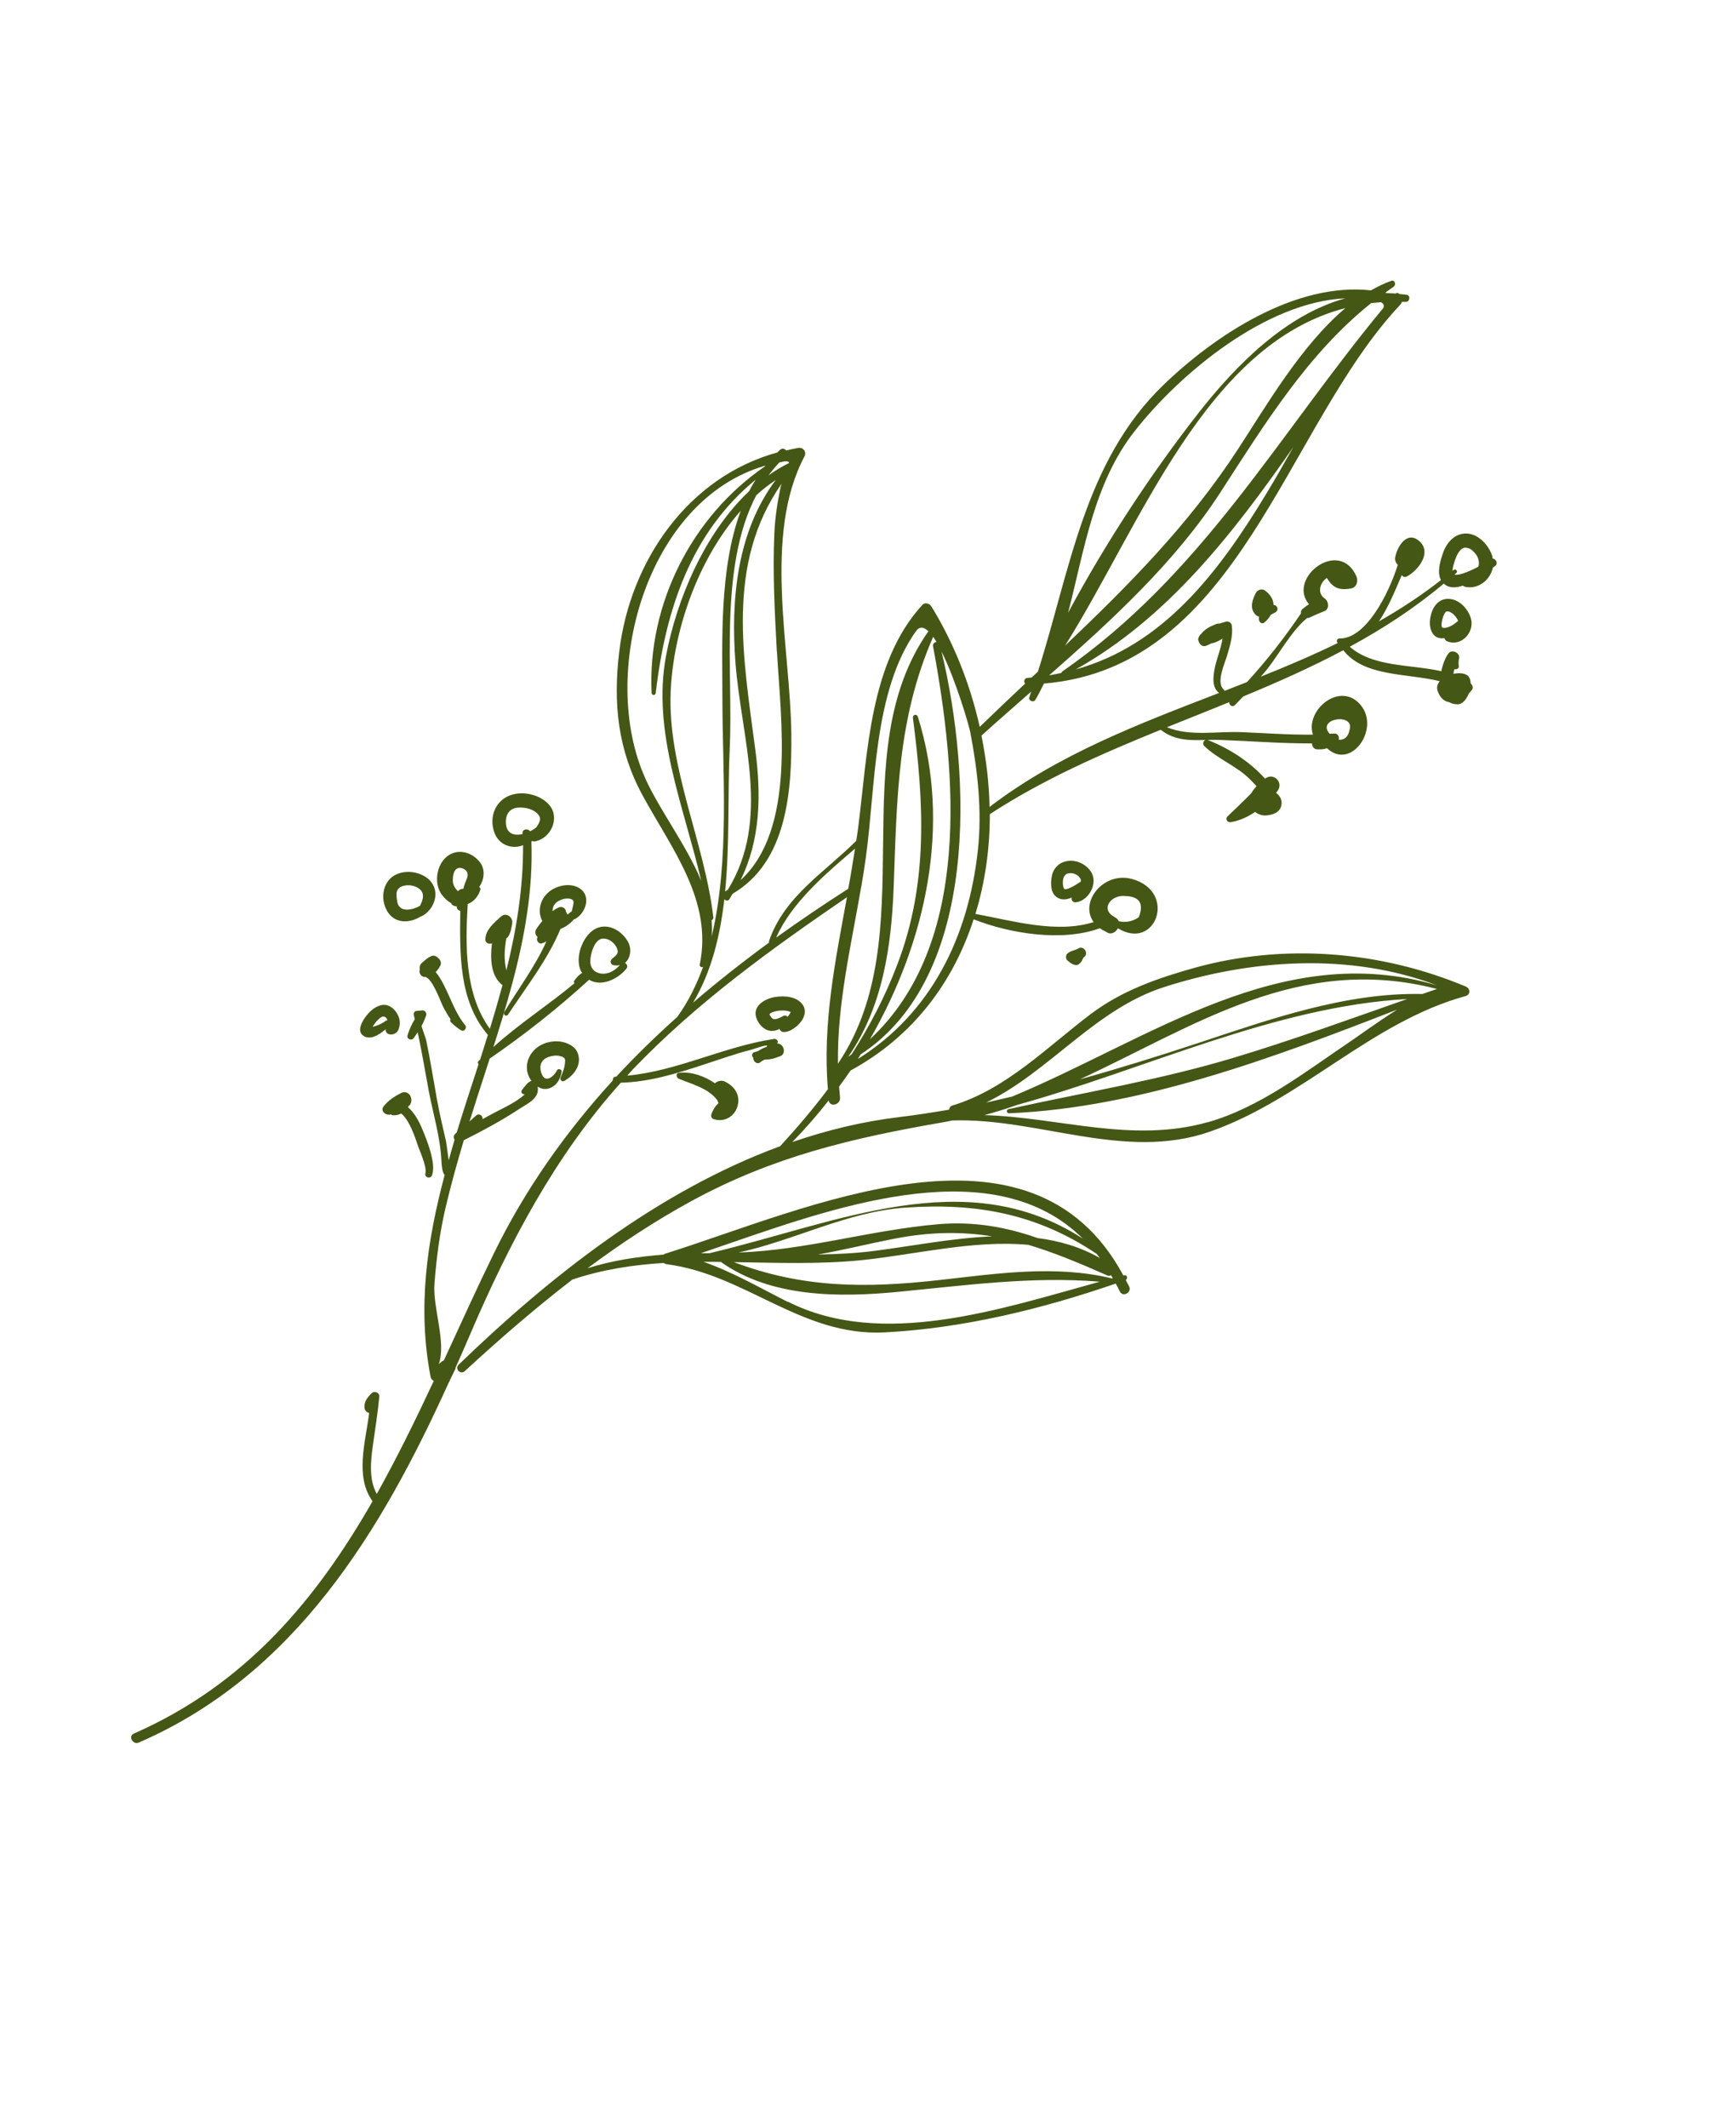 <?xml version="1.0" encoding="UTF-8"?> <svg xmlns="http://www.w3.org/2000/svg" width="142" height="174" viewBox="0 0 142 174" fill="none"> <path d="M63.598 36.984C63.664 36.916 63.73 36.848 63.797 36.78C63.974 36.621 64.189 36.681 64.307 36.828C64.633 36.752 64.958 36.677 65.297 36.619C65.695 36.556 65.999 36.937 65.806 37.311C62.39 43.756 64.651 53.023 64.729 59.986C64.776 64.744 64.356 70.487 59.923 73.071C59.831 73.215 59.757 73.368 59.66 73.521C59.546 73.688 59.349 73.636 59.249 73.521C58.9 76.531 58.201 79.437 56.692 81.973C58.694 80.254 60.776 78.62 62.913 77.056C62.9 77.016 62.89 76.989 62.903 76.94C64.161 73.271 67.444 71.34 70.038 68.742C70.096 68.348 70.163 67.958 70.208 67.569C70.973 61.571 71.131 54.167 75.436 49.465C75.657 49.216 76.034 49.333 76.189 49.586C78.022 52.565 79.355 55.935 80.138 59.427C81.377 58.228 82.615 57.05 83.858 55.886C83.709 55.758 83.772 55.444 84.036 55.428C84.152 55.417 84.273 55.398 84.389 55.388C84.557 55.225 84.72 55.071 84.897 54.912C87.528 46.674 88.675 37.738 95.157 31.48C99.358 27.428 105.948 23.056 112.142 23.739C112.679 23.433 113.235 23.158 113.809 22.959C114.103 22.857 114.216 23.289 113.998 23.439C113.768 23.594 113.542 23.762 113.316 23.931C113.365 23.943 113.414 23.956 113.464 23.969C113.696 23.971 113.933 23.986 114.171 24.001C114.25 23.906 114.385 23.949 114.453 24.038C114.654 24.058 114.86 24.069 115.066 24.102C115.407 24.156 115.31 24.699 114.975 24.68C114.867 24.673 114.774 24.683 114.662 24.684C114.649 24.756 114.619 24.819 114.566 24.882C105.113 34.9 101.397 54.56 85.392 55.886C85.174 56.336 84.946 56.781 84.692 57.213C84.543 57.474 84.098 57.292 84.198 56.996C84.249 56.843 84.301 56.69 84.353 56.538C82.977 57.748 81.609 58.94 80.281 60.141C80.666 62.073 80.909 64.025 80.941 65.975C86.561 61.677 93.15 59.184 99.713 56.656C99.144 56.202 99.225 55.44 99.333 54.782C99.471 53.948 99.876 53.067 99.996 52.202C99.676 52.425 99.378 52.558 99.066 52.607C98.932 52.675 98.799 52.744 98.661 52.799C98.363 52.91 98.132 52.698 98.053 52.449C97.998 52.355 97.983 52.226 98.045 52.122C98.045 52.122 98.049 52.113 98.053 52.104C98.079 52.028 98.11 51.965 98.172 51.906C98.185 51.879 98.212 51.87 98.234 51.847C98.529 51.468 98.889 51.254 99.383 51.06C99.516 50.991 99.637 50.972 99.753 50.984C99.927 50.924 100.105 50.877 100.288 50.821C100.48 50.77 100.714 50.906 100.752 51.102C100.883 51.977 100.594 52.848 100.349 53.674C100.155 54.302 99.462 55.822 100.09 56.36C100.139 56.395 100.149 56.445 100.149 56.489C100.768 56.245 101.382 56.01 102.001 55.765C103.608 54.011 105.106 52.092 106.421 50.14C106.392 50.015 106.426 49.876 106.568 49.767C106.657 49.699 106.741 49.64 106.821 49.568C106.825 49.559 106.839 49.554 106.852 49.549C106.874 49.527 106.905 49.508 106.932 49.499C106.981 49.467 107.02 49.431 107.069 49.399C105.255 47.274 109.554 43.936 110.951 47.126C111.121 47.508 110.971 48.025 110.507 48.111C109.507 48.292 109.008 48.039 108.533 47.253C108.001 47.595 107.689 48.466 108.347 48.919C108.69 49.152 108.773 49.781 108.328 49.966C107.914 50.132 107.509 50.302 107.105 50.494C107.047 50.522 106.984 50.536 106.922 50.528C105.69 51.508 104.582 53.539 103.67 54.685C103.498 54.902 103.308 55.11 103.128 55.322C105.251 54.474 107.365 53.577 109.419 52.574C109.292 52.445 109.334 52.199 109.567 52.201C111.692 52.242 113.568 48.629 114.335 46.178C114.172 46.032 114.084 45.801 114.126 45.554C114.281 44.707 115.071 43.378 116.065 44.216C117.189 45.151 115.986 46.668 115.057 47.14C114.893 47.227 114.735 47.139 114.662 47.015C114.122 48.265 113.553 49.689 112.788 50.807C114.543 49.803 116.247 48.696 117.865 47.424C117.54 46.811 117.785 45.963 117.992 45.33C118.212 44.625 118.656 43.962 119.368 43.708C120.557 43.296 121.652 44.338 122.031 45.367C122.072 45.465 122.078 45.568 122.097 45.666C122.348 45.676 122.554 46.054 122.323 46.253C122.252 46.308 122.181 46.362 122.111 46.417C121.89 47.421 120.911 48.224 119.812 47.969C119.754 47.952 119.704 47.917 119.668 47.877C119.165 48.044 118.597 48.113 118.187 47.792C118.151 47.774 118.137 47.734 118.105 47.708C115.705 49.722 113.122 51.403 110.407 52.875C112.336 54.556 115.316 54.302 117.895 54.875C118.022 54.27 118.248 53.712 118.499 53.401C118.772 53.067 119.406 53.363 119.358 53.784C119.302 54.013 119.292 54.241 119.326 54.469C119.346 54.657 119.128 54.762 118.966 54.706C118.927 54.831 118.898 54.962 118.89 55.091C119.296 55.01 119.712 55.023 119.978 55.186C120.194 55.313 120.287 55.58 120.299 55.875C120.448 56.003 120.527 56.23 120.4 56.402C120.325 56.51 120.236 56.6 120.148 56.691C119.957 57.176 119.622 57.592 119.215 57.583C118.942 57.573 118.727 57.513 118.542 57.412C118.152 57.345 117.814 57.081 117.61 56.538C117.481 56.208 117.576 55.921 117.766 55.691C115.021 55.025 111.599 55.343 109.878 53.163C107.229 54.567 104.479 55.79 101.684 56.945C101.459 57.18 101.243 57.42 101.008 57.651C100.796 57.859 100.525 57.639 100.549 57.406C98.858 58.097 97.153 58.77 95.453 59.456C97.331 60.235 99.58 59.77 101.571 59.858C103.522 59.938 105.451 60.085 107.397 60.062C106.72 58.066 109.643 55.617 111.317 57.663C112.892 59.594 110.522 63.013 108.546 61.175C108.247 61.264 108.122 61.27 107.769 61.265C107.478 61.269 107.319 61.025 107.316 60.779C104.82 60.79 102.34 60.587 99.839 60.496C98.049 60.428 96.421 60.827 94.941 59.664C90.107 61.631 85.328 63.713 80.965 66.565C80.967 69.355 80.584 72.115 79.787 74.718C82.808 75.273 86.421 76.348 89.456 75.387C88.269 73.755 90.252 71.227 92.598 71.865C96.314 72.89 94.556 77.795 91.443 75.895C91.259 76.228 90.864 76.47 90.489 76.188C90.471 76.18 90.453 76.171 90.435 76.162C90.264 76.079 90.107 75.992 89.967 75.891C86.836 77.028 82.57 76.314 79.64 75.159C77.988 80.259 74.735 84.716 69.572 87.523C69.268 87.965 68.951 88.412 68.635 88.836C68.656 89.135 68.682 89.425 68.712 89.729C68.777 90.328 67.863 90.562 67.789 89.959C66.851 91.16 65.853 92.299 64.811 93.371C67.639 92.399 70.551 91.689 73.548 91.331C74.919 91.163 76.276 90.955 77.633 90.724C77.649 90.576 77.728 90.437 77.911 90.381C82.314 89.05 85.641 85.607 89.236 82.894C91.789 80.977 94.662 79.981 97.711 79.126C105.022 77.094 112.946 77.739 119.908 80.662C120.268 80.814 120.301 81.319 119.891 81.431C112.143 83.562 106.515 89.89 98.957 92.525C91.99 94.946 84.931 91.376 77.894 91.606C77.635 91.659 77.372 91.72 77.109 91.759C69.691 93.05 63.277 94.539 56.571 98.187C53.594 99.81 50.767 101.673 48.054 103.691C50.077 103.05 52.161 102.739 54.275 102.575C54.328 102.534 54.377 102.502 54.453 102.484C65.994 98.858 84.327 90.215 91.886 104.277C91.909 104.277 91.926 104.263 91.949 104.263C92.203 104.197 92.274 104.532 92.083 104.65C92.174 104.828 92.27 104.997 92.362 105.175C92.596 105.677 91.841 106.089 91.597 105.582C91.492 105.364 91.382 105.155 91.263 104.942C85.179 107.035 78.824 108.586 72.388 108.931C65.576 109.293 61.003 104.195 54.539 103.359C54.445 103.347 54.364 103.307 54.301 103.255C51.78 103.41 49.285 103.788 46.817 104.613C43.763 106.966 40.846 109.496 38.014 112.101C37.669 112.423 37.166 111.901 37.516 111.571C45.011 104.326 53.856 97.37 63.813 93.71C65.204 92.195 66.518 90.654 67.72 89.048C67.272 83.673 68.325 78.548 69.279 73.353C63.059 77.604 56.974 81.988 51.744 87.452C51.589 87.611 51.461 87.782 51.307 87.941C55.412 87.566 59.221 85.557 63.311 84.941C63.481 84.912 63.675 85.061 63.605 85.25C63.592 85.277 63.584 85.295 63.57 85.322C64.084 85.271 64.362 86.118 63.842 86.343C63.797 86.366 63.757 86.38 63.708 86.389C63.29 86.564 62.933 86.636 62.557 86.631C62.446 86.677 62.344 86.728 62.255 86.796C61.963 87.099 61.598 86.799 61.612 86.472C61.458 86.353 61.491 86.08 61.696 86.024C61.807 86.001 61.914 85.963 62.021 85.926C62.221 85.79 62.443 85.675 62.684 85.592C63.082 85.252 61.59 85.784 61.474 85.817C60.132 86.154 58.823 86.631 57.504 87.058C55.299 87.777 53.111 88.46 50.781 88.519C45.391 94.518 41.652 101.651 38.483 109.028C38.087 109.958 37.682 110.884 37.264 111.815C37.265 111.882 37.252 111.954 37.199 112.017L36.806 112.827C36.798 112.89 36.772 112.944 36.728 112.989C31.201 125.179 24.152 136.909 11.351 142.467C10.861 142.674 10.459 141.946 10.953 141.73C20.15 137.69 25.904 130.712 30.474 122.737C29.019 120.719 29.89 117.94 30.197 115.521C30.017 115.479 29.864 115.36 29.825 115.141C29.747 114.614 30.047 114.249 30.405 113.9C30.622 113.683 31.062 113.852 31.026 114.179C30.903 115.509 30.69 116.817 30.505 118.139C30.323 119.429 30.158 120.96 30.82 122.138C32.489 119.157 34.013 116.04 35.483 112.896C35.357 112.835 35.258 112.742 35.225 112.582C34.124 106.901 34.936 101.449 36.371 96.065C36.181 95.861 36.125 95.334 36.106 94.892C36.012 92.956 35.431 91.085 35.068 89.175C34.768 87.573 34.507 85.979 34.166 84.391C34.07 84.544 33.964 84.693 33.85 84.86C33.67 85.117 33.234 84.961 33.337 84.633C33.492 84.131 33.685 83.735 33.93 83.32C33.898 83.204 33.878 83.084 33.846 82.968C33.817 82.843 33.904 82.663 34.043 82.653C34.217 82.637 34.383 82.617 34.566 82.606C34.762 82.591 34.922 82.835 34.861 83.005C34.744 83.338 34.622 83.612 34.478 83.886C34.604 84.314 34.82 84.831 34.877 85.125C35.2 86.682 35.451 88.271 35.734 89.842C35.949 91.025 36.222 92.18 36.491 93.344C36.519 93.491 36.613 94.26 36.701 94.858C36.86 94.301 37.019 93.745 37.182 93.179C37.091 93.046 37.075 92.85 37.234 92.705C37.274 92.668 37.314 92.632 37.358 92.587C37.927 90.729 38.54 88.87 39.144 87.007C39.085 86.945 39.057 86.842 39.128 86.765C39.172 86.72 39.229 86.67 39.274 86.625C39.489 85.951 39.7 85.287 39.907 84.609C37.517 81.816 37.611 78.004 37.649 74.466C37.515 74.445 37.398 74.366 37.373 74.21C37.369 74.174 37.359 74.125 37.345 74.085C37.336 74.08 37.323 74.085 37.309 74.09C37.265 74.09 37.211 74.086 37.162 74.073C37.117 74.052 37.072 74.03 37.036 74.012C37.018 74.004 36.995 73.981 36.981 73.964C36.964 73.955 36.954 73.928 36.941 73.91C36.927 73.893 36.918 73.866 36.908 73.839C36.598 73.677 36.344 73.421 36.122 73.124C35.417 72.148 35.741 70.427 36.821 69.851C37.696 69.375 38.734 69.779 39.289 70.537C39.703 71.105 39.61 71.938 39.2 72.506C39.277 72.577 39.323 72.666 39.284 72.769C39.102 73.303 38.772 73.71 38.264 73.908L38.256 73.926C38.059 77.355 38.007 81.286 40.071 84.111C40.437 82.921 40.781 81.732 41.102 80.543C40.137 79.808 40.089 78.395 40.239 77.123C39.999 77.229 39.679 77.085 39.698 76.794C39.742 75.971 40.394 75.475 40.96 74.95C41.394 74.538 41.989 74.982 41.897 75.516C41.83 75.861 41.776 76.246 41.583 76.552C41.548 76.624 41.481 76.67 41.415 76.716C41.26 77.607 41.203 78.48 41.423 79.332C42.252 75.977 42.802 72.576 42.787 69.1C42.671 69.133 42.569 69.184 42.449 69.203C41.569 69.365 40.768 68.932 40.45 68.1C39.951 66.768 40.556 65.316 41.956 64.951C42.963 64.684 44.269 65.017 44.949 65.837C45.825 66.895 45.048 68.564 43.75 68.79C43.674 68.808 43.606 68.787 43.544 68.756C43.526 68.77 43.499 68.779 43.468 68.797C43.609 72.79 42.899 76.68 41.876 80.507C41.867 80.525 41.867 80.547 41.854 80.575C41.4 82.266 40.888 83.94 40.357 85.606C42.41 83.734 44.843 82.18 46.991 80.388C46.941 80.331 46.917 80.242 46.975 80.169C47.208 79.872 47.38 79.677 47.625 79.54C47.606 79.509 47.58 79.496 47.561 79.465C46.926 78.345 47.697 76.23 48.958 75.83C49.93 75.523 50.913 76.178 51.37 77C51.694 77.591 51.569 78.353 51.121 78.725C51.275 78.799 51.38 79.017 51.234 79.202C50.512 80.096 49.146 80.689 48.186 80.102C45.664 82.412 42.89 84.601 40.055 86.549C39.943 86.894 39.835 87.231 39.723 87.577C39.27 88.946 38.839 90.315 38.408 91.685C38.585 91.526 38.762 91.367 38.943 91.2C39.191 90.987 39.525 91.215 39.465 91.498C39.785 91.319 40.11 91.155 40.43 90.976C40.825 90.757 42.271 90.114 42.916 89.471C42.876 89.463 42.845 89.458 42.795 89.446C42.634 89.389 42.605 89.22 42.711 89.093C42.918 88.849 43.151 88.462 43.476 88.364C43.449 88.329 43.417 88.302 43.399 88.271C42.752 87.268 43.202 86.042 44.175 85.48C45.006 85.005 46.155 84.996 46.905 85.604C47.257 85.886 47.406 86.403 47.34 86.838C47.232 87.541 46.746 88.017 46.16 88.377C46.004 88.468 45.783 88.306 45.848 88.126C45.969 87.785 46.192 87.326 46.205 86.954C46.213 86.825 46.234 86.713 46.22 86.65C46.196 86.516 46.178 86.53 46.142 86.49C46.124 86.481 46.078 86.437 45.953 86.376C46.015 86.406 45.692 86.316 45.715 86.316C45.432 86.279 45.218 86.309 44.946 86.388C44.492 86.523 44.178 86.826 44.202 87.349C44.218 87.613 44.368 88.152 44.686 88.184C45.053 88.229 45.419 87.796 45.559 87.508C45.646 87.328 45.969 87.418 45.94 87.615C45.853 88.184 45.582 88.697 45.03 88.941C44.639 89.106 44.284 89.034 43.978 88.841C44.15 89.792 43.216 90.183 42.501 90.648C41.045 91.609 39.499 92.436 37.938 93.224C37.392 95.06 36.877 96.9 36.439 98.765C35.962 100.802 35.7 102.875 35.537 104.952C35.381 106.878 36.519 109.731 35.896 111.518C35.976 111.446 36.06 111.387 36.14 111.314C36.184 111.269 36.242 111.241 36.304 111.227C37.656 108.304 38.985 105.359 40.387 102.493C42.972 97.19 46.298 92.535 50.126 88.335C50.106 88.192 50.194 88.034 50.377 88.023C50.377 88.023 50.4 88.023 50.413 88.018C51.998 86.309 53.674 84.688 55.409 83.129C56.298 81.893 56.979 80.512 57.516 79.038C57.401 79.138 57.203 79.02 57.237 78.858C58.32 73.626 54.952 69.413 52.588 65.076C50.531 61.321 50.146 57.533 50.647 53.318C51.528 45.821 56.336 38.961 63.62 36.983L63.598 36.984ZM118.808 46.671C118.808 46.671 118.866 46.621 118.897 46.602C119.061 46.471 119.283 46.701 119.124 46.846C119.07 46.887 119.017 46.928 118.969 46.982C119.381 47.048 119.941 46.787 120.275 46.649C120.498 46.557 120.707 46.447 120.915 46.337C120.989 46.162 120.983 45.992 120.936 45.769C120.869 45.47 120.679 45.222 120.43 45.001C120.254 44.838 119.944 44.743 119.757 44.785C119.507 44.842 119.252 45.185 119.117 45.531C118.982 45.855 118.87 46.223 118.816 46.563C118.803 46.59 118.813 46.639 118.813 46.684L118.808 46.671ZM108.755 59.988C108.894 59.977 109.024 59.985 109.162 59.974C109.43 59.949 109.577 60.264 109.504 60.484C109.987 60.496 110.279 60.238 110.384 59.7C110.877 58.25 107.644 58.704 108.755 59.988ZM90.988 74.863C90.988 74.863 91.06 74.898 91.092 74.925C91.137 74.946 91.155 74.978 91.209 75.004C91.371 75.082 91.462 75.193 91.508 75.327C91.517 75.331 91.525 75.313 91.543 75.322C92.109 75.44 92.648 75.335 93.15 74.99C93.588 73.857 93.201 73.281 92.002 73.254C90.927 73.155 90.059 74.235 90.997 74.868L90.988 74.863ZM117.527 80.851C106.235 77.939 97.732 83.894 88.315 88.249C91.529 87.353 94.724 86.358 97.914 85.305C103.781 83.362 110.07 81.122 116.347 81.267C116.734 81.133 117.135 80.994 117.522 80.86L117.527 80.851ZM98.773 91.757C103.075 90.544 106.837 87.579 110.484 85.125C111.043 84.751 112.648 83.574 114.282 82.544C104.14 86.492 93.209 90.58 82.525 91.019C82.324 91.022 82.302 90.722 82.49 90.68C88.69 89.309 94.859 88.302 100.965 86.463C105.729 85.029 110.405 83.319 115.104 81.676C104.27 82.287 93.788 87.393 83.215 90.331C82.328 90.646 81.428 90.921 80.519 91.168C86.666 91.351 92.586 93.49 98.778 91.748L98.773 91.757ZM82.831 89.634C94.13 84.925 104.822 76.797 117.546 80.56C110.429 77.862 102.35 78.409 95.225 80.699C89.567 82.51 85.839 87.626 80.663 90.138C81.39 89.991 82.117 89.799 82.84 89.638L82.831 89.634ZM89.665 102.487C84.823 99.248 79.901 98.327 74.069 98.732C69.283 99.066 65.013 101.406 60.405 102.404C66.006 102.199 71.215 100.559 76.769 100.086C79.7 99.841 82.331 100.329 84.877 101.22C86.656 101.449 88.383 101.943 89.973 102.859C89.882 102.726 89.773 102.607 89.678 102.483L89.665 102.487ZM66.941 102.564C68.488 102.537 70.012 102.465 71.531 102.268C74.59 101.874 77.909 101.218 81.155 101.081C78.681 100.681 76.096 100.693 73.049 101.293C71.072 101.679 69.021 102.195 66.945 102.555L66.941 102.564ZM90.945 104.52C90.945 104.52 90.999 104.502 91.021 104.502C90.975 104.413 90.916 104.329 90.866 104.249C90.795 104.303 90.724 104.335 90.621 104.296C88.287 103.264 86.188 102.39 84.119 101.775C79.664 101.358 74.839 102.573 70.52 103.022C67.035 103.377 63.523 103.239 60.025 103.187C65.672 105.316 70.789 105.331 76.854 104.651C81.486 104.132 86.285 103.404 90.887 104.503C90.905 104.512 90.923 104.521 90.937 104.538L90.945 104.52ZM64.455 106.426C72.153 110.307 81.891 107.007 89.96 104.787C84.378 104.334 78.988 105.087 73.404 105.623C68.624 106.082 63.056 106.08 58.974 103.177C58.974 103.177 58.974 103.177 58.965 103.173C58.491 103.165 58.016 103.157 57.547 103.162C59.95 104.006 62.143 105.282 64.447 106.444L64.455 106.426ZM58.008 102.464C68.449 100.006 78.963 95.038 88.577 101.27C81.408 94.168 68.914 98.475 59.947 101.56C59.079 101.861 58.21 102.162 57.333 102.458C57.556 102.456 57.776 102.462 57.999 102.459L58.008 102.464ZM92.827 35.229C89.456 39.518 88.711 44.925 87.367 50.097C90.461 44.34 94.165 38.702 98.077 33.709C101.109 29.845 105.188 25.722 110.047 24.39C103.534 24.686 96.537 30.516 92.827 35.229ZM110.074 25.181C98.597 28.125 93.307 42.965 87.118 52.788C92.279 47.879 97.22 42.919 101.253 36.739C103.528 33.264 106.408 28.248 110.065 25.177L110.074 25.181ZM103.542 40.429C104.318 39.15 105.059 37.853 105.79 36.551C100.83 43.681 95.459 50.556 87.999 54.728C95.109 52.743 99.624 46.898 103.542 40.429ZM85.818 55.214C86.157 55.157 86.478 55.09 86.813 55.019C86.826 54.97 86.857 54.929 86.896 54.893C98.355 46.971 104.522 35.592 113.156 25.176C113.225 24.987 113.188 24.835 112.971 24.708C112.694 24.73 112.417 24.751 112.158 24.781C106.97 28.921 103.412 34.719 99.823 40.258C96.142 45.941 90.979 50.672 85.818 55.214ZM70.16 86.586C76.175 82.825 79.219 76.599 79.989 69.492C80.336 66.304 79.976 63.061 79.38 59.937C79.251 59.241 78.17 55.582 77.015 53.266C79.438 63.322 80.156 79.822 70.401 86.203C70.318 86.329 70.243 86.46 70.169 86.59L70.16 86.586ZM69.654 86.207C71.117 83.927 72.385 81.519 73.392 78.873C75.951 72.201 75.574 65.604 74.673 58.687C74.644 58.428 74.987 58.339 75.075 58.593C77.844 67.384 75.771 76.971 71.156 84.969C79.53 77.195 78.251 63.18 76.322 52.84C76.279 52.63 76.443 52.499 76.604 52.488C76.512 52.332 76.426 52.19 76.33 52.066C73.408 58.729 73.369 65.223 73.101 72.485C72.918 77.398 72.198 82.34 69.384 86.398C69.472 86.33 69.57 86.266 69.659 86.198L69.654 86.207ZM70.462 72.427C70.462 72.427 70.458 72.436 70.453 72.445C69.621 77.321 68.478 82.013 68.541 86.967C75.653 76.436 68.81 61.744 75.94 51.61C75.569 51.252 75.211 51.189 74.916 51.613C71.423 56.543 71.627 64.323 70.828 70.07C70.721 70.863 70.596 71.647 70.462 72.427ZM69.387 72.65C69.589 71.57 69.763 70.476 69.938 69.383C67.547 71.424 64.753 73.792 63.486 76.656C65.41 75.278 67.38 73.944 69.396 72.654L69.387 72.65ZM38.212 71.771C38.286 71.551 38.243 71.386 38.207 71.302C38.097 71.07 37.764 70.931 37.55 70.96C37.416 70.984 37.305 71.053 37.248 71.125C37.076 71.364 37.044 71.66 37.038 71.968C37.033 72.299 37.207 72.651 37.474 72.858L37.54 72.79C37.628 72.699 37.767 72.666 37.901 72.665C37.964 72.351 38.099 72.072 38.208 71.78L38.212 71.771ZM44.124 67.193C44.224 66.941 44.155 66.763 44.06 66.639C43.71 66.169 43.019 65.989 42.389 66.028C41.723 66.072 41.37 66.523 41.379 67.216C41.385 68.165 42.049 68.353 42.741 68.189C42.749 68.171 42.74 68.144 42.74 68.122C42.727 67.76 43.191 67.718 43.36 67.967C43.538 67.875 43.711 67.77 43.853 67.661C43.958 67.512 44.059 67.373 44.12 67.202L44.124 67.193ZM49.218 79.602C49.813 79.657 50.319 79.325 50.703 78.9C50.538 78.942 50.355 78.953 50.149 78.897C49.951 78.846 49.876 78.565 50.036 78.42C50.394 78.094 50.679 77.966 50.44 77.472C50.234 77.049 49.796 76.715 49.318 76.738C48.562 76.761 48.222 78.24 48.296 78.776C48.364 79.276 48.739 79.558 49.227 79.606L49.218 79.602ZM64.161 37.724C64.018 37.743 63.889 37.781 63.755 37.805C63.437 38.139 63.142 38.496 62.864 38.862C63.405 38.48 63.96 38.138 64.556 37.849C64.519 37.742 64.411 37.69 64.161 37.724ZM63.477 39.226C62.913 39.608 62.368 40.022 61.864 40.488C58.763 46.397 59.987 55.006 59.689 61.186C59.513 64.846 59.7 68.95 59.313 72.885C59.393 72.835 59.464 72.781 59.539 72.74C63.08 66.955 60.656 60.499 60.161 54.212C59.76 49.038 60.28 43.454 63.463 39.23L63.477 39.226ZM63.544 53.264C63.367 50.032 63.195 46.814 63.34 43.584C63.397 42.322 63.588 41.081 63.846 39.839C63.872 39.74 63.898 39.641 63.937 39.538C59.328 46.149 60.814 53.828 61.793 61.384C62.275 65.064 62.188 68.701 60.572 71.963C65.156 67.785 63.85 58.726 63.553 53.268L63.544 53.264ZM58.205 75.238C58.242 75.689 58.26 76.132 58.207 76.584C59.708 70.354 59.093 62.964 59.091 57.172C59.09 52.525 58.813 46.544 60.591 41.76C57.038 45.76 55.059 51.669 54.858 56.574C54.605 62.798 57.638 68.871 58.35 75.008C58.36 75.124 58.289 75.201 58.196 75.233L58.205 75.238ZM52.777 63.633C53.957 66.24 56.146 69.081 57.362 72.028C55.953 65.975 53.322 59.852 54.474 53.653C55.337 49.036 57.616 43.606 61.283 40.151C61.44 39.827 61.624 39.516 61.817 39.21C56.524 43.543 54.429 49.852 53.638 56.66C53.609 56.879 53.314 56.869 53.298 56.65C52.957 49.382 56.602 42.214 62.56 38.136C62.573 38.109 62.587 38.082 62.618 38.064C52.803 40.882 48.955 55.154 52.781 63.624L52.777 63.633Z" fill="#455715"></path> <path d="M118.358 52.432C118.25 52.38 118.177 52.278 118.162 52.171C118.153 52.166 118.136 52.18 118.127 52.175C117.247 52.293 116.911 51.519 116.965 50.767C117.043 49.76 117.626 48.764 118.76 48.993C119.549 49.153 120.225 49.982 120.355 50.745C120.529 51.807 119.446 52.893 118.371 52.428L118.358 52.432ZM118.706 50.089C118.544 49.988 118.409 49.967 118.329 49.995C118.28 50.005 118.284 49.996 118.205 50.09C118.205 50.09 118.1 50.262 118.069 50.347C117.991 50.554 117.781 51.307 118.036 51.331C118.457 51.38 118.936 51.057 119.268 50.762C119.171 50.504 118.945 50.238 118.715 50.093L118.706 50.089Z" fill="#455715"></path> <path d="M104.327 50.058C104.216 50.126 104.082 50.195 103.949 50.263C103.804 50.516 103.61 50.755 103.389 50.914C103.198 51.055 102.99 50.843 102.979 50.66C102.969 50.588 102.986 50.507 102.994 50.422C102.877 50.388 102.769 50.335 102.669 50.22C102.189 49.698 102.453 48.993 102.738 48.453C102.86 48.223 103.23 48.103 103.46 48.27C103.862 48.565 104.161 48.955 104.172 49.46C104.467 49.448 104.642 49.866 104.344 50.044L104.327 50.058Z" fill="#455715"></path> <path d="M89.246 71.283C89.857 72.224 89.024 73.71 87.947 73.776C87.764 73.787 87.605 73.566 87.665 73.395C87.665 73.395 87.67 73.386 87.674 73.377C87.194 73.588 86.698 73.626 86.299 73.232C85.901 72.839 85.936 71.989 86.069 71.486C86.18 71.051 86.511 70.667 86.925 70.501C87.766 70.165 88.759 70.524 89.246 71.283ZM87.427 71.39C87.231 71.428 87.129 71.501 87.019 71.703C86.906 71.937 86.916 72.398 87.017 72.624C87.127 72.878 87.878 72.431 88.406 72.076C88.414 71.991 88.408 71.91 88.385 71.866C88.243 71.541 87.802 71.327 87.423 71.399L87.427 71.39Z" fill="#455715"></path> <path d="M88.253 78.827C87.938 79.041 87.536 78.724 87.31 78.525C87.147 78.379 87.162 78.075 87.326 77.943C87.605 77.712 87.927 77.713 88.211 77.539C88.624 77.284 89.065 77.909 88.711 78.227C88.689 78.249 88.649 78.263 88.622 78.295C88.583 78.353 88.535 78.475 88.509 78.529C88.448 78.655 88.359 78.745 88.244 78.823L88.253 78.827Z" fill="#455715"></path> <path d="M63.78 84.112C63.566 84.231 63.33 84.305 63.062 84.286C62.466 84.23 62.004 83.695 61.845 83.151C61.579 82.21 62.597 81.648 63.36 81.519C64.145 81.388 65.184 81.448 65.671 82.162C65.921 82.517 65.855 82.996 65.636 83.356C65.351 83.829 64.638 84.428 64.064 84.373C63.917 84.356 63.79 84.251 63.766 84.117L63.78 84.112ZM64.544 82.971C64.58 82.922 64.619 82.863 64.645 82.809C64.68 82.737 64.659 82.805 64.676 82.746C64.676 82.746 64.676 82.746 64.667 82.742C64.658 82.737 64.631 82.724 64.613 82.716C64.568 82.694 64.51 82.677 64.46 82.664C64.285 82.612 64.053 82.611 63.78 82.623C63.735 82.623 63.601 82.647 63.468 82.671C63.396 82.681 63.124 82.782 63.196 82.75C63.151 82.773 63.107 82.796 63.062 82.819C63.031 82.837 63.018 82.842 63.004 82.847C63.004 82.847 63.004 82.847 62.996 82.865C62.987 82.882 62.952 82.91 62.934 82.923C62.989 83.061 63.043 83.11 63.125 83.216C63.343 83.5 63.84 83.163 64.094 83.053C64.232 82.998 64.344 83.041 64.412 83.129C64.456 83.084 64.501 83.039 64.54 82.98L64.544 82.971Z" fill="#455715"></path> <path d="M35.147 71.973C36.074 72.901 35.516 74.442 34.43 74.937C34.426 74.946 34.408 74.938 34.395 74.942C33.555 75.458 32.443 75.529 31.797 74.682C31.07 73.707 31.208 72.095 32.355 71.518C33.235 71.078 34.45 71.279 35.151 71.964L35.147 71.973ZM32.483 73.659C32.597 74.615 33.651 74.459 34.361 74.048C34.453 73.859 34.532 73.675 34.578 73.464C34.604 73.365 34.597 73.196 34.588 73.124C34.569 73.026 34.5 72.87 34.477 72.848C34.168 72.454 33.576 72.3 33.068 72.409C32.822 72.456 32.645 72.57 32.535 72.728C32.368 72.981 32.439 73.338 32.483 73.659Z" fill="#455715"></path> <path d="M32.655 83.268C32.744 83.589 32.708 83.939 32.563 84.236C32.398 84.577 31.885 84.695 31.631 84.439C31.554 84.368 31.526 84.243 31.552 84.145C31.003 84.612 30.212 85.118 29.643 84.619C29.209 84.231 29.634 83.492 29.885 83.158C30.193 82.73 30.565 82.376 31.068 82.209C31.825 81.954 32.464 82.609 32.66 83.282L32.655 83.268ZM30.533 83.839C30.533 83.839 30.502 83.902 30.485 83.938C30.855 83.885 31.362 83.619 31.552 83.456C31.592 83.42 31.65 83.415 31.695 83.414C31.63 83.227 31.512 83.103 31.343 83.109C31.2 83.107 31.014 83.283 30.908 83.388C30.766 83.519 30.652 83.686 30.542 83.844L30.533 83.839Z" fill="#455715"></path> <path d="M41.24 82.755C42.377 80.872 43.785 79 44.696 76.963C44.59 77.022 44.474 77.077 44.34 77.124C44.095 77.216 43.859 76.924 43.937 76.695C43.95 76.668 43.963 76.641 43.976 76.614C43.791 76.446 43.708 76.183 43.892 75.917C44.042 75.701 44.2 75.488 44.359 75.299C43.892 74.428 44.246 73.355 45.045 72.808C45.702 72.349 46.746 72.166 47.445 72.65C48.378 73.292 47.903 74.662 47.04 75.133C47.009 75.151 46.987 75.151 46.956 75.147C46.665 75.495 46.261 75.799 45.847 75.943C44.786 78.496 43.089 80.618 41.556 82.953C41.428 83.147 41.127 82.967 41.245 82.769L41.24 82.755ZM46.918 73.828C46.918 73.828 46.893 73.627 46.907 73.667C46.907 73.667 46.87 73.605 46.857 73.588C46.839 73.579 46.821 73.57 46.807 73.552C46.681 73.469 46.542 73.457 46.328 73.464C46.126 73.466 45.908 73.549 45.717 73.646C45.361 73.829 45.19 74.135 45.195 74.493C45.35 74.379 45.51 74.279 45.697 74.192C45.972 74.059 46.288 74.256 46.3 74.551C46.355 74.622 46.387 74.693 46.414 74.773C46.552 74.673 46.676 74.578 46.769 74.501C46.82 74.281 46.88 74.066 46.909 73.846L46.918 73.828Z" fill="#455715"></path> <path d="M34.762 79.889C34.408 79.84 34.243 79.537 34.338 79.25C34.3 79.054 34.342 78.852 34.542 78.693C34.728 78.539 34.944 78.322 35.185 78.216C35.42 78.052 35.685 78.147 35.857 78.342L35.866 78.346C35.866 78.346 35.866 78.346 35.875 78.351C36.065 78.532 36.144 78.804 35.968 79.029C35.889 79.191 35.766 79.332 35.633 79.467C35.91 79.79 36.129 80.186 36.317 80.555C36.871 81.635 37.257 82.856 38.041 83.804C38.232 84.03 37.973 84.404 37.702 84.228C37.396 84.035 37.147 83.837 36.885 83.576C36.803 83.492 36.811 83.407 36.851 83.326C36.641 83.024 36.459 82.713 36.285 82.385C36.029 81.905 35.375 79.953 34.752 79.862L34.762 79.889Z" fill="#455715"></path> <path d="M103.468 63.668C104.199 63.101 105.055 64.016 104.46 64.717C104.433 64.748 104.407 64.78 104.38 64.811C104.697 65.076 104.911 65.413 104.809 65.853C104.681 66.436 104.102 66.622 103.579 66.668C103.253 66.699 102.93 66.586 102.664 66.379C102.065 66.789 101.406 67.092 100.665 67.221C100.398 67.269 100.197 66.95 100.405 66.75C101.068 66.116 101.727 65.491 102.368 64.835C102.464 64.637 102.618 64.457 102.782 64.28C102.601 64.081 102.419 63.882 102.229 63.701C101.13 62.6 99.598 62.068 98.494 60.977C98.299 60.782 98.514 60.386 98.783 60.495C100.509 61.176 102.221 62.252 103.472 63.659L103.468 63.668Z" fill="#455715"></path> <path d="M33.477 90.37C33.428 90.424 33.397 90.465 33.362 90.514C33.9 90.964 34.289 91.697 34.565 92.365C34.92 93.237 35.693 95.102 35.342 96.077C35.221 96.418 34.701 96.277 34.795 95.922C34.941 95.393 34.303 94.05 34.131 93.511C34.001 93.114 33.468 91.51 32.809 91.035C32.627 91.136 32.418 91.201 32.118 91.177C32.064 91.174 32.028 91.134 31.974 91.108C31.586 91.242 31.067 90.845 31.385 90.444C31.777 89.956 32.212 89.678 32.767 89.381C33.434 89.015 33.909 89.868 33.495 90.378L33.477 90.37Z" fill="#455715"></path> <path d="M58.204 91.043C58.352 90.738 58.422 90.527 58.687 90.278C58.727 90.241 58.74 90.214 58.775 90.187C58.739 90.102 58.697 90.027 58.67 89.947C57.961 88.98 56.565 88.625 55.518 88.195C55.316 88.108 55.249 87.742 55.53 87.712C56.522 87.593 57.6 87.96 58.483 88.567C58.678 88.372 59.026 88.297 59.287 88.423C60.105 88.82 60.588 89.544 60.322 90.459C60.068 91.326 59.197 91.77 58.384 91.498C58.191 91.437 58.121 91.237 58.209 91.057L58.204 91.043Z" fill="#455715"></path> </svg> 